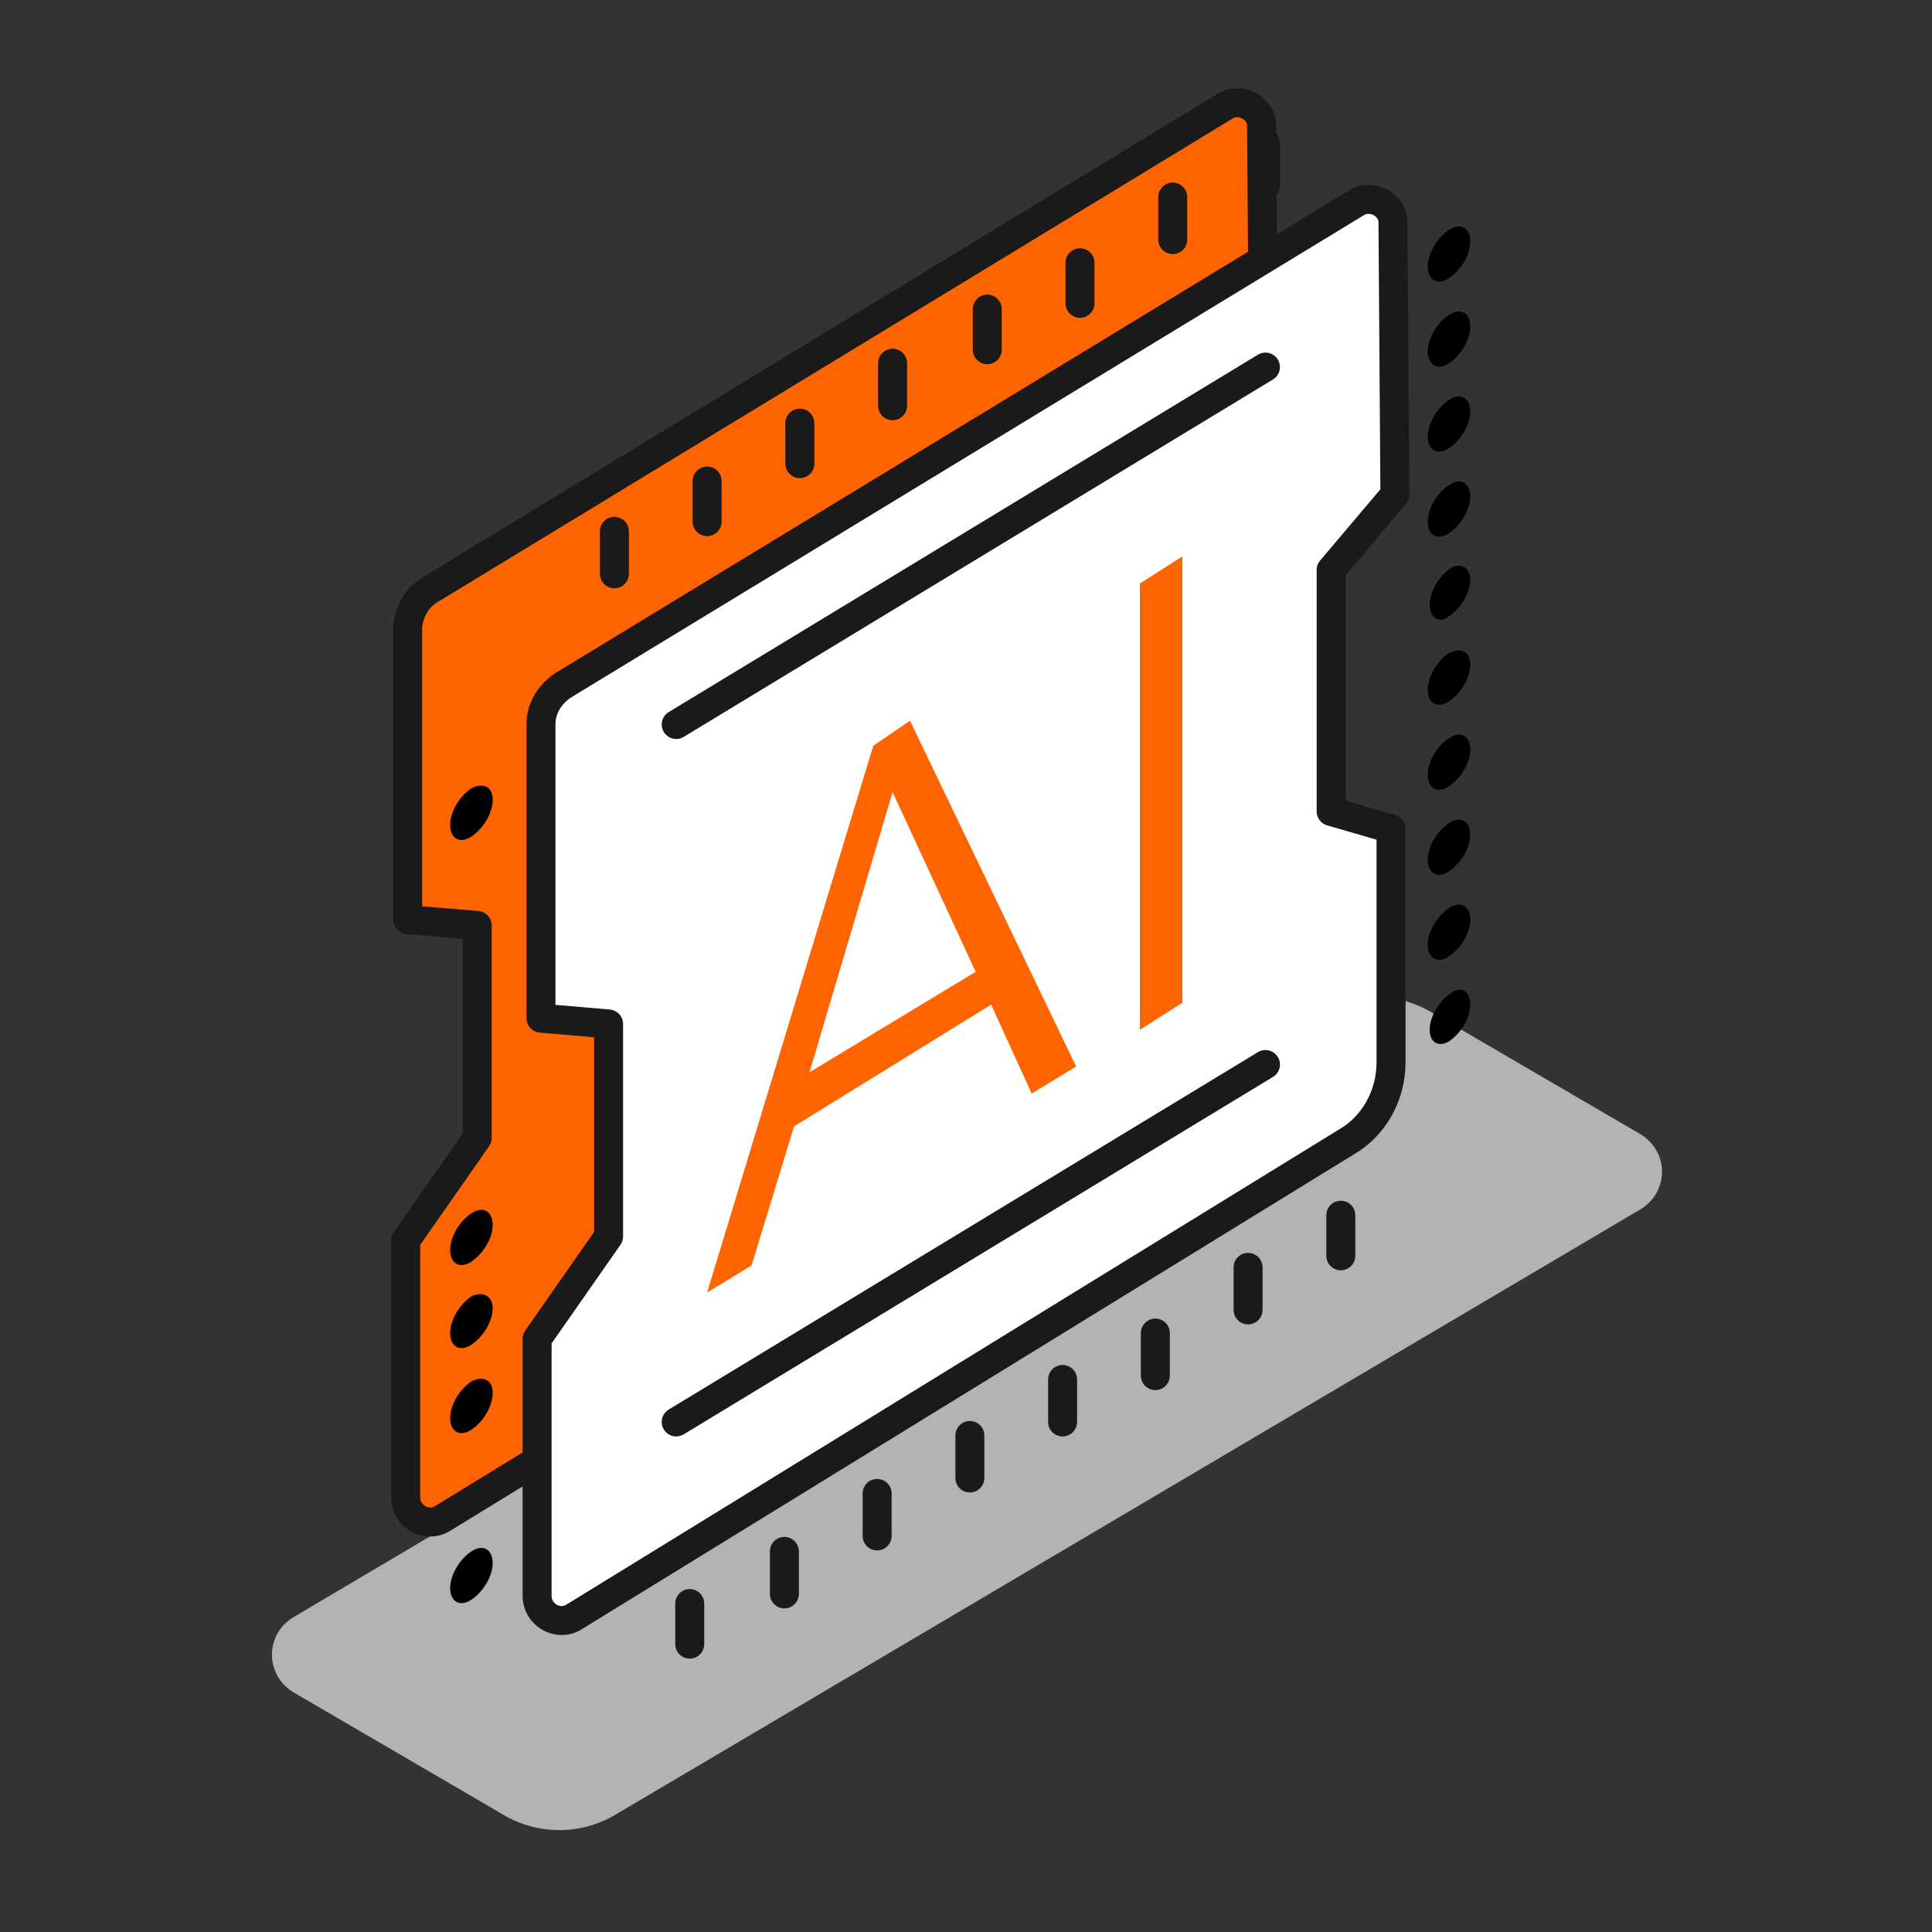 <?xml version="1.0" encoding="utf-8"?>
<!-- Generator: Adobe Illustrator 24.3.0, SVG Export Plug-In . SVG Version: 6.00 Build 0)  -->
<svg version="1.1" id="Layer_1" xmlns="http://www.w3.org/2000/svg" xmlns:xlink="http://www.w3.org/1999/xlink" x="0px" y="0px"
	 viewBox="0 0 100 100" style="enable-background:new 0 0 100 100;" xml:space="preserve">
<rect x="0" y="0" width="100" height="100" fill="#333333" stroke="none"/>
<style type="text/css">
	.st0{fill:#B3B3B3;}
	.st1{fill:#FF6400;stroke:#1A1A1A;stroke-width:1.5;stroke-linecap:round;stroke-linejoin:round;stroke-miterlimit:10;}
	.st2{fill:#FFFFFF;stroke:#1A1A1A;stroke-width:1.5;stroke-linecap:round;stroke-linejoin:round;stroke-miterlimit:10;}
	.st3{fill:none;stroke:#1A1A1A;stroke-width:1.5;stroke-linecap:round;stroke-linejoin:round;stroke-miterlimit:10;}
	.st4{fill:#FF6400;}
</style>
<g>
	<path class="st0" d="M26,93.9l-10.8-6.3c-1.5-0.9-1.5-3,0-3.9l52.9-31.3c1.8-1.1,4.1-1.1,6,0l10.8,6.3c1.5,0.9,1.5,3,0,3.9
		L31.9,93.9C30.1,95,27.8,95,26,93.9z"/>
	<g>
		<path class="st1" d="M22.3,30.5l41.1-25c0.8-0.5,1.9,0.1,1.9,1l0.1,14.1l-3.3,3.9v12.5l3.1,0.9v12.1c0,1.7-0.9,3.3-2.3,4.1
			L22.9,78.6c-0.8,0.5-1.9-0.1-1.9-1.1V64.2l3.7-5.3v-11l-3.6-0.3V32.4C21.2,31.6,21.6,30.9,22.3,30.5z"/>
		<path class="st2" d="M29.1,35.5l41.1-25c0.8-0.5,1.9,0.1,1.9,1l0.1,14.1l-3.3,3.9v12.5l3.1,0.9v12.1c0,1.7-0.9,3.3-2.3,4.1
			L29.7,83.7c-0.8,0.5-1.9-0.1-1.9-1.1V69.3l3.7-5.3V53L28,52.7V37.5C28,36.7,28.4,36,29.1,35.5z"/>
		<line class="st3" x1="35" y1="37.5" x2="65.5" y2="19"/>
		<line class="st3" x1="35" y1="73.6" x2="65.5" y2="55.1"/>
		<g>
			<path class="st4" d="M45.2,38.6l-8.6,28.3l2.3-1.4l2.2-7.2L51.3,52l2.1,4.6l2.3-1.4l-8.6-17.9L45.2,38.6z M41.9,55.5L46.2,41
				l4.3,9.3L41.9,55.5z"/>
			<polygon class="st4" points="59,30.2 59,53.3 61.2,51.9 61.2,28.8 			"/>
		</g>
	</g>
	<line class="st3" x1="69.4" y1="62.9" x2="69.4" y2="65"/>
	<line class="st3" x1="64.6" y1="65.6" x2="64.6" y2="67.8"/>
	<line class="st3" x1="59.8" y1="69" x2="59.8" y2="71.2"/>
	<line class="st3" x1="55" y1="71.4" x2="55" y2="73.6"/>
	<line class="st3" x1="50.2" y1="74.3" x2="50.2" y2="76.5"/>
	<line class="st3" x1="45.4" y1="77.3" x2="45.4" y2="79.5"/>
	<line class="st3" x1="40.6" y1="80.3" x2="40.6" y2="82.5"/>
	<line class="st3" x1="35.7" y1="83" x2="35.7" y2="85.1"/>
	<line class="st3" x1="65.5" y1="7.4" x2="65.5" y2="9.6"/>
	<line class="st3" x1="60.7" y1="10.2" x2="60.7" y2="12.4"/>
	<line class="st3" x1="55.9" y1="13.6" x2="55.9" y2="15.7"/>
	<line class="st3" x1="51.1" y1="16" x2="51.1" y2="18.1"/>
	<line class="st3" x1="46.2" y1="18.8" x2="46.2" y2="21"/>
	<line class="st3" x1="41.4" y1="21.9" x2="41.4" y2="24"/>
	<line class="st3" x1="36.6" y1="24.9" x2="36.6" y2="27"/>
	<line class="st3" x1="31.8" y1="27.5" x2="31.8" y2="29.7"/>
	<g>
		<path d="M76.1,12.5c0,0.7-0.5,1.5-1.1,1.9c-0.6,0.4-1.1,0.1-1.1-0.6c0-0.7,0.5-1.5,1.1-1.9C75.6,11.5,76.1,11.8,76.1,12.5z"/>
	</g>
	<g>
		<path d="M76.1,16.9c0,0.7-0.5,1.5-1.1,1.9c-0.6,0.4-1.1,0.1-1.1-0.6c0-0.7,0.5-1.5,1.1-1.9C75.6,15.9,76.1,16.2,76.1,16.9z"/>
	</g>
	<g>
		<path d="M76.1,21.3c0,0.7-0.5,1.5-1.1,1.9c-0.6,0.4-1.1,0.1-1.1-0.6c0-0.7,0.5-1.5,1.1-1.9C75.6,20.3,76.1,20.6,76.1,21.3z"/>
	</g>
	<g>
		<path d="M76.1,25.7c0,0.7-0.5,1.5-1.1,1.9c-0.6,0.4-1.1,0.1-1.1-0.6c0-0.7,0.5-1.5,1.1-1.9C75.6,24.7,76.1,25,76.1,25.7z"/>
	</g>
	<g>
		<path d="M76.1,30c0,0.7-0.5,1.5-1.1,1.9C74.5,32.3,74,32,74,31.3c0-0.7,0.5-1.5,1.1-1.9C75.6,29.1,76.1,29.4,76.1,30z"/>
	</g>
	<g>
		<path d="M76.1,34.4c0,0.7-0.5,1.5-1.1,1.9c-0.6,0.4-1.1,0.1-1.1-0.6s0.5-1.5,1.1-1.9C75.6,33.5,76.1,33.7,76.1,34.4z"/>
	</g>
	<g>
		<path d="M76.1,38.8c0,0.7-0.5,1.5-1.1,1.9c-0.6,0.4-1.1,0.1-1.1-0.6c0-0.7,0.5-1.5,1.1-1.9C75.6,37.8,76.1,38.1,76.1,38.8z"/>
	</g>
	<g>
		<path d="M76.1,43.2c0,0.7-0.5,1.5-1.1,1.9c-0.6,0.4-1.1,0.1-1.1-0.6c0-0.7,0.5-1.5,1.1-1.9C75.6,42.2,76.1,42.5,76.1,43.2z"/>
	</g>
	<g>
		<path d="M76.1,47.6c0,0.7-0.5,1.5-1.1,1.9c-0.6,0.4-1.1,0.1-1.1-0.6c0-0.7,0.5-1.5,1.1-1.9C75.6,46.6,76.1,46.9,76.1,47.6z"/>
	</g>
	<g>
		<path d="M76.1,52c0,0.7-0.5,1.5-1.1,1.9C74.5,54.2,74,54,74,53.3s0.5-1.5,1.1-1.9C75.6,51,76.1,51.3,76.1,52z"/>
	</g>
	<g>
		<path d="M25.5,41.4c0,0.7-0.5,1.5-1.1,1.9c-0.6,0.4-1.1,0.1-1.1-0.6c0-0.7,0.5-1.5,1.1-1.9C25,40.5,25.5,40.7,25.5,41.4z"/>
	</g>
	<g>
		<path d="M25.5,63.4c0,0.7-0.5,1.5-1.1,1.9c-0.6,0.4-1.1,0.1-1.1-0.6c0-0.7,0.5-1.5,1.1-1.9C25,62.4,25.5,62.7,25.5,63.4z"/>
	</g>
	<g>
		<path d="M25.5,67.7c0,0.7-0.5,1.5-1.1,1.9c-0.6,0.4-1.1,0.1-1.1-0.6c0-0.7,0.5-1.5,1.1-1.9C25,66.8,25.5,67.1,25.5,67.7z"/>
	</g>
	<g>
		<path d="M25.5,72.1c0,0.7-0.5,1.5-1.1,1.9c-0.6,0.4-1.1,0.1-1.1-0.6c0-0.7,0.5-1.5,1.1-1.9C25,71.2,25.5,71.4,25.5,72.1z"/>
	</g>
	<g>
		<path d="M25.5,80.9c0,0.7-0.5,1.5-1.1,1.9c-0.6,0.4-1.1,0.1-1.1-0.6c0-0.7,0.5-1.5,1.1-1.9C25,79.9,25.5,80.2,25.5,80.9z"/>
	</g>
</g>
</svg>
